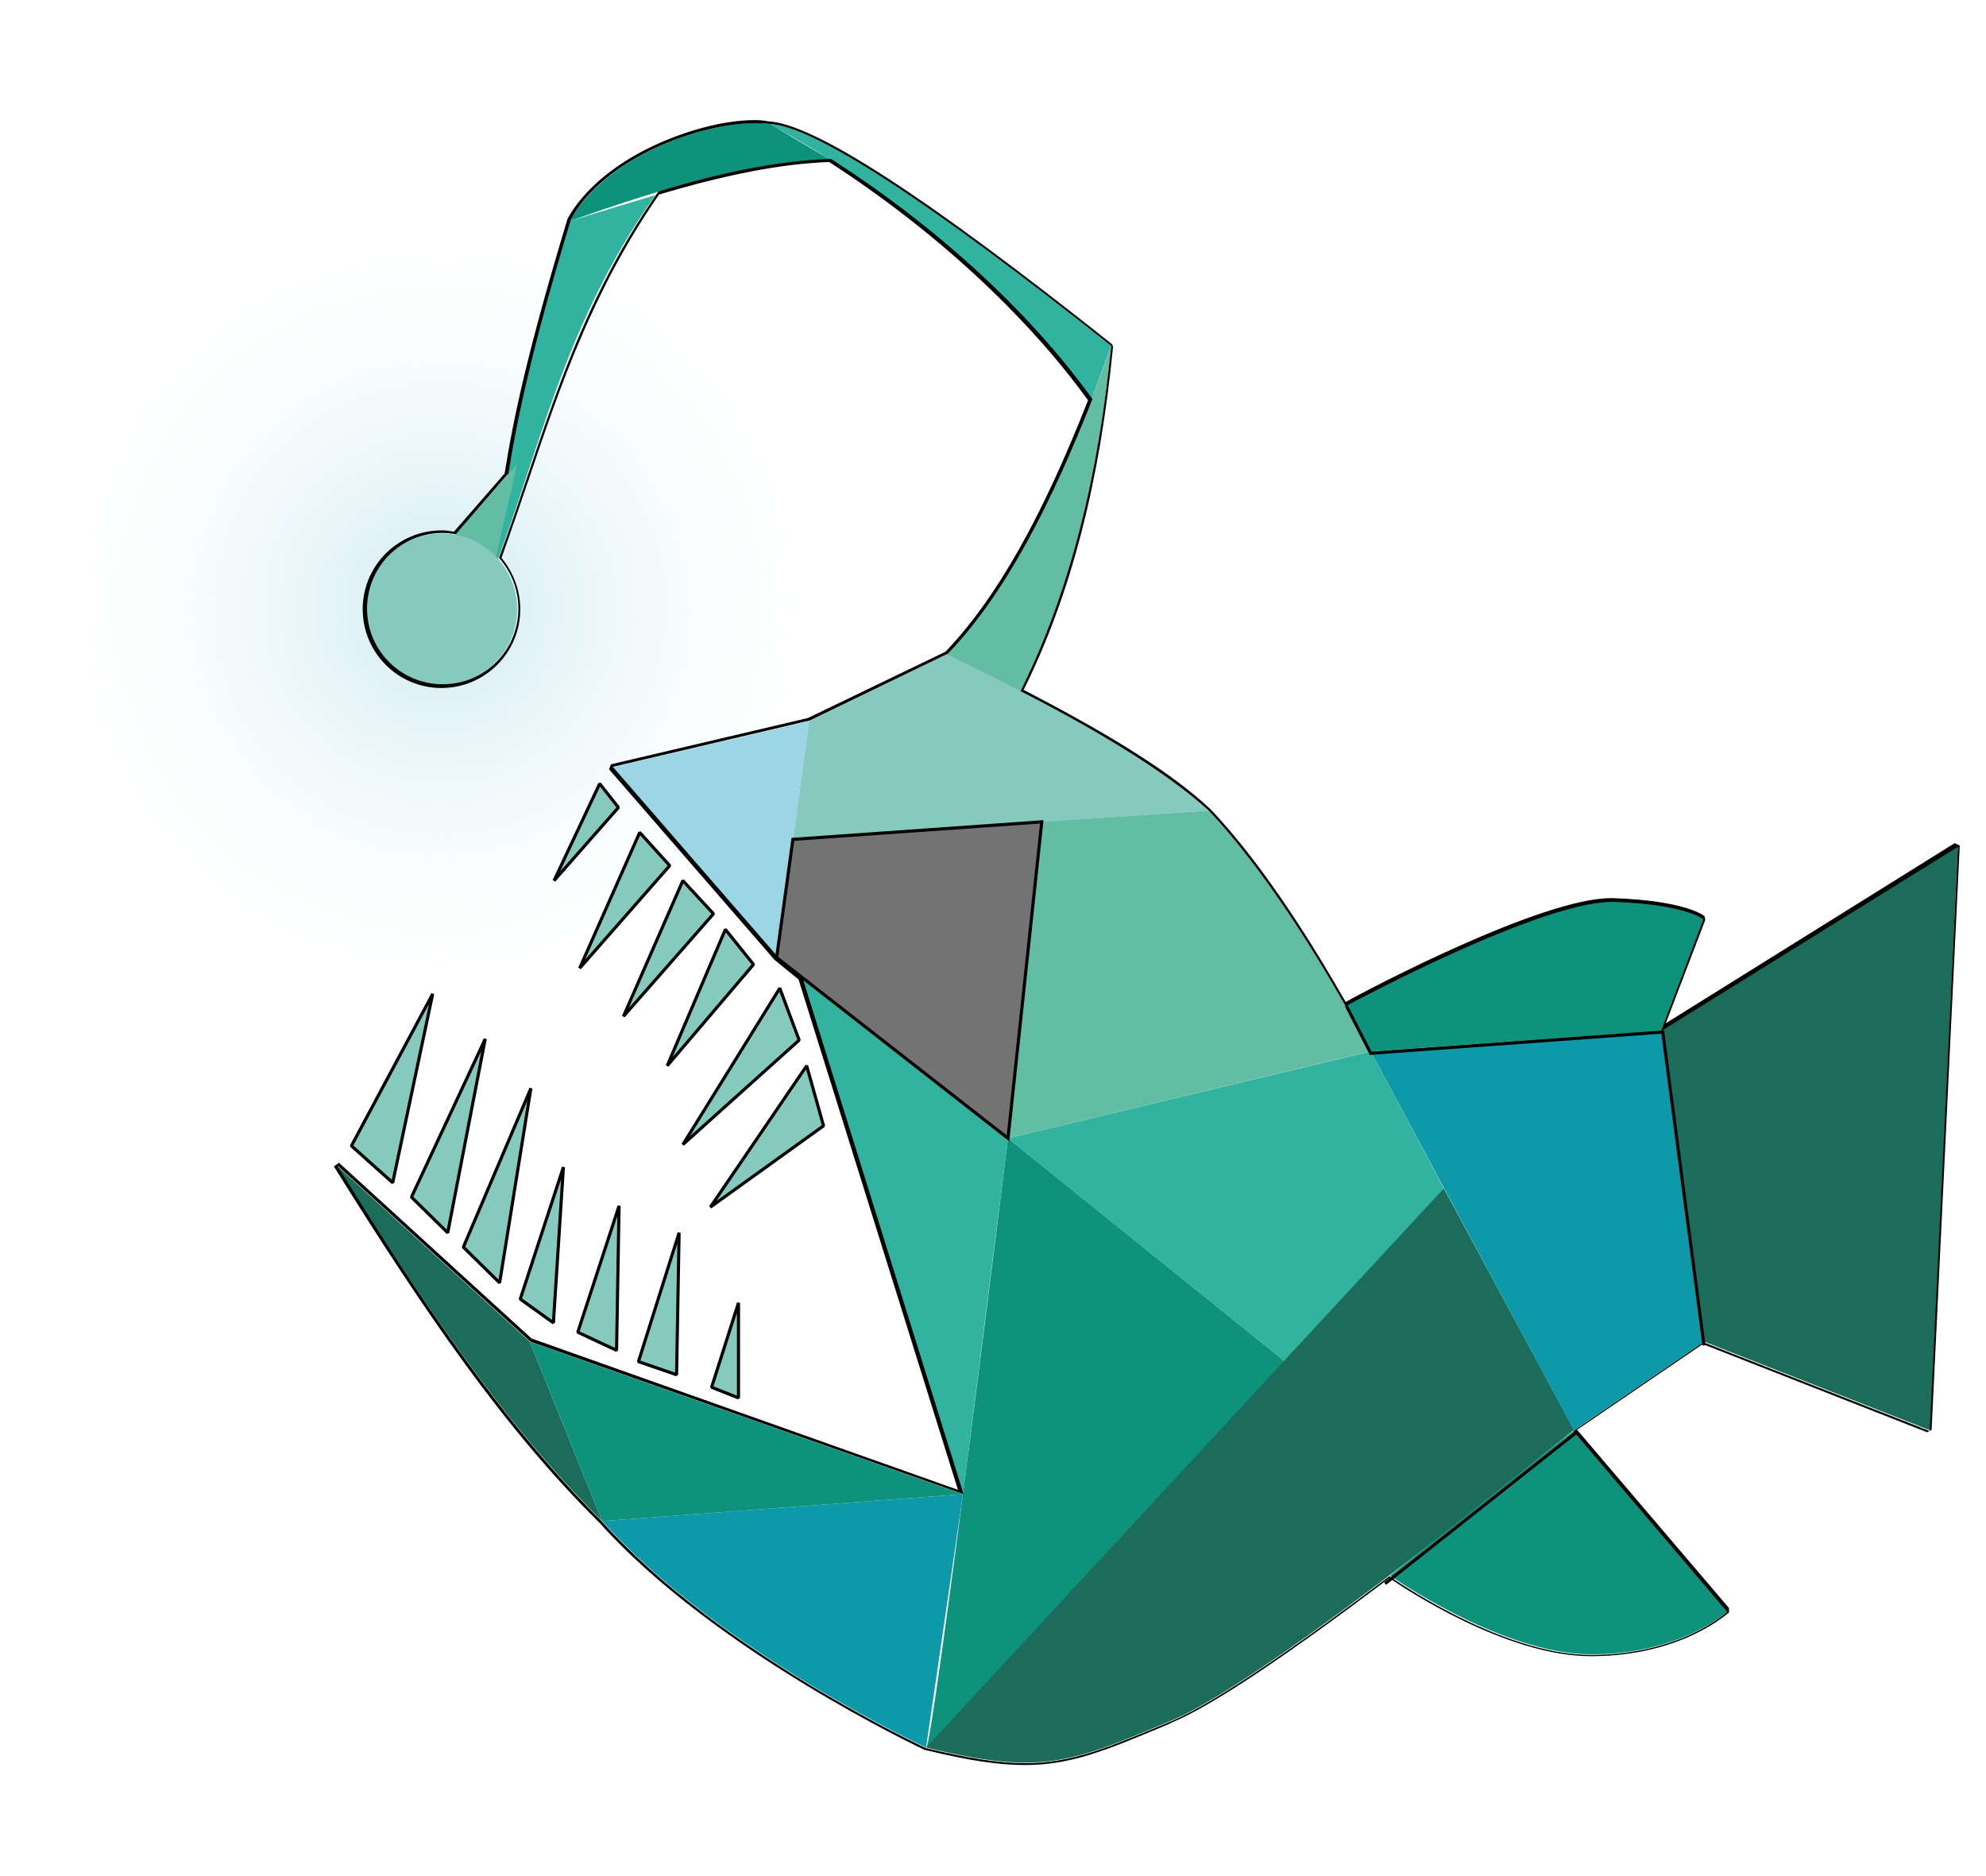 <?xml version="1.0" encoding="utf-8"?>
<!-- Generator: Adobe Illustrator 19.2.0, SVG Export Plug-In . SVG Version: 6.00 Build 0)  -->
<svg version="1.1" id="Livello_1" xmlns="http://www.w3.org/2000/svg" xmlns:xlink="http://www.w3.org/1999/xlink" x="0px" y="0px"
	 viewBox="0 0 317.6 300" style="enable-background:new 0 0 317.6 300;" xml:space="preserve">
<style type="text/css">
	.st0{opacity:0.5;fill:url(#SVGID_1_);}
	.st1{fill:#737373;}
	.st2{fill:#1C6C5C;}
	.st3{fill:#0E927C;}
	.st4{fill:#31B39F;}
	.st5{fill:#0D99A8;}
	.st6{fill:#9CD5E3;}
	.st7{fill:#63BDA3;}
	.st8{fill:#86CABF;}
	.st9{fill:#737373;stroke:#010202;stroke-width:0.5;stroke-miterlimit:10;}
	.st10{fill:none;stroke:#010202;stroke-width:0.5;stroke-miterlimit:10;}
	.st11{fill:#86CABF;stroke:#010202;stroke-width:0.5;stroke-miterlimit:1;}
	.st12{fill:#010202;}
</style>
<g>
	<radialGradient id="SVGID_1_" cx="70.355" cy="97.278" r="65.732" gradientUnits="userSpaceOnUse">
		<stop  offset="0" style="stop-color:#9CD5E3"/>
		<stop  offset="1" style="stop-color:#FFFFFF;stop-opacity:0"/>
	</radialGradient>
	<circle class="st0" cx="70.4" cy="97.3" r="65.7"/>
	<g>
		<polygon class="st1" points="56.2,183.2 62.8,189.1 69.2,158.9 		"/>
		<polygon class="st1" points="65.8,191.4 71.6,197.1 77.6,166.1 		"/>
		<polygon class="st1" points="74.1,199.4 79.9,205.1 84.9,174 		"/>
		<polygon class="st1" points="83.2,207.7 88.5,211.5 90.1,186.6 		"/>
		<polygon class="st1" points="92.4,213 98.6,215.9 99,192.8 		"/>
		<polygon class="st1" points="102.1,217.7 108.2,219.8 108.6,197.1 		"/>
		<polygon class="st1" points="113.8,221.8 118.1,223.5 118.1,208.3 		"/>
		<path class="st2" d="M53.8,186.3l30.9,28.2l11.6,28.7C80.4,227.5,67.1,207.5,53.8,186.3z"/>
		<polygon class="st3" points="84.7,214.5 96.3,243.2 154,238.9 		"/>
		<polygon class="st4" points="154,238.9 128.2,156.3 161.2,182 		"/>
		<path class="st5" d="M96.3,243.2c0,0,36-2.7,57.7-4.3l-5.9,40.5c0,0,0,0,0,0C148.1,279.4,114.9,264,96.3,243.2z"/>
		<polygon class="st6" points="97.8,122.7 124.2,153.1 129.4,115.3 		"/>
		<path class="st7" d="M151.4,104.6l11.4,6.8c8.4-16.5,12.9-35.4,14.9-56.1C170.5,75.4,162.3,93.2,151.4,104.6z"/>
		<path class="st4" d="M177.7,55.3l-3.2,8.6c-13-18.1-32.7-33.9-51.5-44.1C130.2,20.1,148.6,32.1,177.7,55.3z"/>
		<path class="st3" d="M123.1,19.8l9.6,5.7c-13.4,0.4-27.8,5-41.5,9.8C97,24.5,114.5,18.7,123.1,19.8z"/>
		<path class="st4" d="M91.2,35.3l13.6-4.1c-14.8,20.9-18.5,41-26,60.4C81.2,76.7,81.4,67.3,91.2,35.3z"/>
		<polygon class="st7" points="82.7,74.2 78.7,91.6 72.7,85.6 		"/>
		<path class="st8" d="M129.4,115.3l-2.6,18.9l66.5-4.6c-8.6-8-24.1-16.4-41.9-25L129.4,115.3z"/>
		<path class="st7" d="M166.6,131.4l26.7-1.8c13.7,14.4,25.8,38.5,25.8,38.5L161.2,182L166.6,131.4z"/>
		<polygon class="st4" points="161.2,182 219.2,168.1 230.9,190 207,218.9 		"/>
		<path class="st3" d="M161.2,182l45.8,36.9l-58.9,60.6C149.2,279.3,161.2,182,161.2,182z"/>
		<path class="st2" d="M148.1,279.4c18.5,4.5,23,2.5,39.2-4.3c16.2-6.8,64.4-46.5,64.4-46.5L230.9,190L148.1,279.4z"/>
		<polygon class="st5" points="219.2,168.1 251.7,228.7 272.5,214.5 265.7,164.8 		"/>
		<path class="st3" d="M219.2,168.1l46.5-3.3l6.8-17.9c0,0-2.8-2.4-14.2-2.8s-43.1,16.8-43.1,16.8L219.2,168.1z"/>
		<path class="st3" d="M251.7,228.7l-29.4,23.2c0,0,17.8,12.6,32.2,12.6s21.8-6.9,21.8-6.9L251.7,228.7z"/>
		<polygon class="st2" points="265.7,164.8 313.1,135.3 308.7,228.7 272.5,214.5 		"/>
		<polygon class="st9" points="126.8,134.2 124.2,153.1 161.2,182 166.6,131.4 		"/>
		<polygon class="st1" points="131.7,180 129,170.4 113.6,193 		"/>
		<polygon class="st1" points="127.8,166.3 124.7,158 109.2,183 		"/>
		<polygon class="st1" points="120.5,154.2 116,148.6 106.7,170.4 		"/>
		<polygon class="st1" points="114.1,146.1 109.2,140.8 99.7,162.5 		"/>
		<polygon class="st1" points="107.1,138.4 102.3,133.1 92.7,154.8 		"/>
		<polygon class="st1" points="98.9,129.1 95.9,125.3 88.6,140.8 		"/>
		<circle class="st8" cx="70.6" cy="97.4" r="12.1"/>
		<polyline class="st10" points="272.5,215.1 265.9,165 219.2,168.4 215.3,160.8 		"/>
		<line class="st10" x1="252.1" y1="229" x2="221.5" y2="253.2"/>
	</g>
	<g>
		<polygon class="st11" points="62.8,189.1 69.2,158.9 56.2,183.2 		"/>
		<polygon class="st11" points="71.6,197.1 77.6,166.1 65.8,191.4 		"/>
		<polygon class="st11" points="79.9,205.1 84.9,174 74.1,199.4 		"/>
		<polygon class="st11" points="88.5,211.5 90.1,186.6 83.2,207.7 		"/>
		<polygon class="st11" points="98.6,215.9 99,192.8 92.4,213 		"/>
		<polygon class="st11" points="108.2,219.8 108.6,197.1 102.1,217.7 		"/>
		<polygon class="st11" points="118.1,208.3 113.8,221.8 118.1,223.5 		"/>
		<polygon class="st11" points="129,170.4 113.6,193 131.7,180 		"/>
		<polygon class="st11" points="109.2,183 127.8,166.3 124.7,158 		"/>
		<polygon class="st11" points="106.7,170.4 120.5,154.2 116,148.6 		"/>
		<polygon class="st11" points="99.7,162.5 114.1,146.1 109.2,140.8 		"/>
		<polygon class="st11" points="92.7,154.8 107.1,138.4 102.3,133.1 		"/>
		<polygon class="st11" points="88.6,140.8 98.9,129.1 95.9,125.3 		"/>
	</g>
	<g>
		<path class="st12" d="M120.7,19.7c0.8,0,1.6,0,2.3,0.1c7.1,0.3,25.5,12.3,54.7,35.5c-2,20.3-6.4,38.9-14.5,55.2
			c12.7,6.5,23.4,13,30.1,19.1h0c8.9,9.4,17.2,23,21.9,31.3c1.5-0.8,31.1-16.7,42.6-16.7c0.1,0,0.3,0,0.4,0
			c11.5,0.4,14.2,2.8,14.2,2.8l-6.8,17.9l47.5-29.5l-4.5,93.4l-36.2-14.2l-20.8,14.2l24.6,28.9c0,0-7.3,6.9-21.8,6.9
			c-14.5,0-32.2-12.6-32.2-12.6c-13.2,10-27.5,20.1-34.9,23.2c-10.3,4.3-15.9,6.7-23.4,6.7c-4.3,0-9.1-0.8-15.8-2.4
			c0.2,0,0.2,0,0.2,0c0,0-0.2,0-0.2,0c0,0,0,0,0,0c0,0,0,0,0,0c0,0-33.2-15.4-51.8-36.2h0c-15.9-15.7-29.2-35.7-42.4-57l30.9,28.2
			l69.3,24.4l0,0l-25.8-82.7l-3.9-3.2l-26.4-30.4l31.5-7.4l22.1-10.7c9.3-9.7,16.6-24.2,23.1-40.7c-10.8-15-26.2-28.4-41.8-38.4
			c-9,0.3-18.3,2.4-27.6,5.2c-14,20-18.6,40.1-25.5,58.6c1.9,2.1,3.1,5,3.1,8.1c0,6.7-5.4,12.1-12.1,12.1c-6.7,0-12.1-5.4-12.1-12.1
			c0-6.7,5.4-12.1,12.1-12.1c0.7,0,1.4,0.1,2.1,0.2l8.4-9.7c1.5-9.3,3.9-20.5,10-40.6C96.5,25.4,111.7,19.7,120.7,19.7 M120.7,19.2
			l0,0.5L120.7,19.2c-4.8,0-10.9,1.6-16.4,4.2c-6.3,3-11.2,7.2-13.6,11.7l0,0.1c-6.3,20.8-8.6,31.7-10,40.5L72.6,85
			c-0.7-0.1-1.3-0.2-2-0.2c-6.9,0-12.6,5.6-12.6,12.6c0,6.9,5.6,12.6,12.6,12.6c6.9,0,12.6-5.6,12.6-12.6c0-3-1.1-5.9-3-8.2
			c1.5-4.2,2.9-8.3,4.4-12.7c5-14.8,10.2-30.1,20.8-45.4c10.8-3.2,19.4-4.9,27.2-5.2C149.3,36.7,164,50.2,174,64
			c-7.4,18.8-14.6,31.6-22.8,40.2l-22,10.6l-31.5,7.4l-0.3,0.8l26.4,30.4l0.1,0.1l3.8,3.1l25.5,81.6L85,214l-30.8-28.1l-0.8,0.6
			c14.5,23.3,27.3,42,42.5,57c18.5,20.6,51.6,36.1,52,36.3l0,0l0.1,0l0,0c7,1.7,11.7,2.4,15.9,2.4c7.4,0,12.9-2.3,22.9-6.5l0.6-0.3
			c6.3-2.6,18-10.4,34.8-23.1c2.4,1.7,18.7,12.5,32.2,12.5c14.5,0,21.8-6.8,22.1-7l0-0.7l-24.3-28.5l20.1-13.7l35.9,14.1l0.7-0.4
			l4.5-93.4l-0.8-0.4l-46.2,28.8l6.3-16.5l-0.1-0.6c-0.1-0.1-3-2.5-14.6-2.9c-0.1,0-0.3,0-0.4,0c-11,0-38.5,14.4-42.4,16.6
			c-4.4-7.7-12.7-21.5-21.7-30.9c-6-5.6-15.5-11.6-29.8-19c7.6-15.3,12.2-33.3,14.3-54.9l-0.2-0.4c-29.7-23.6-47.7-35.3-55-35.6
			C122.4,19.3,121.6,19.2,120.7,19.2L120.7,19.2z"/>
	</g>
</g>
</svg>
